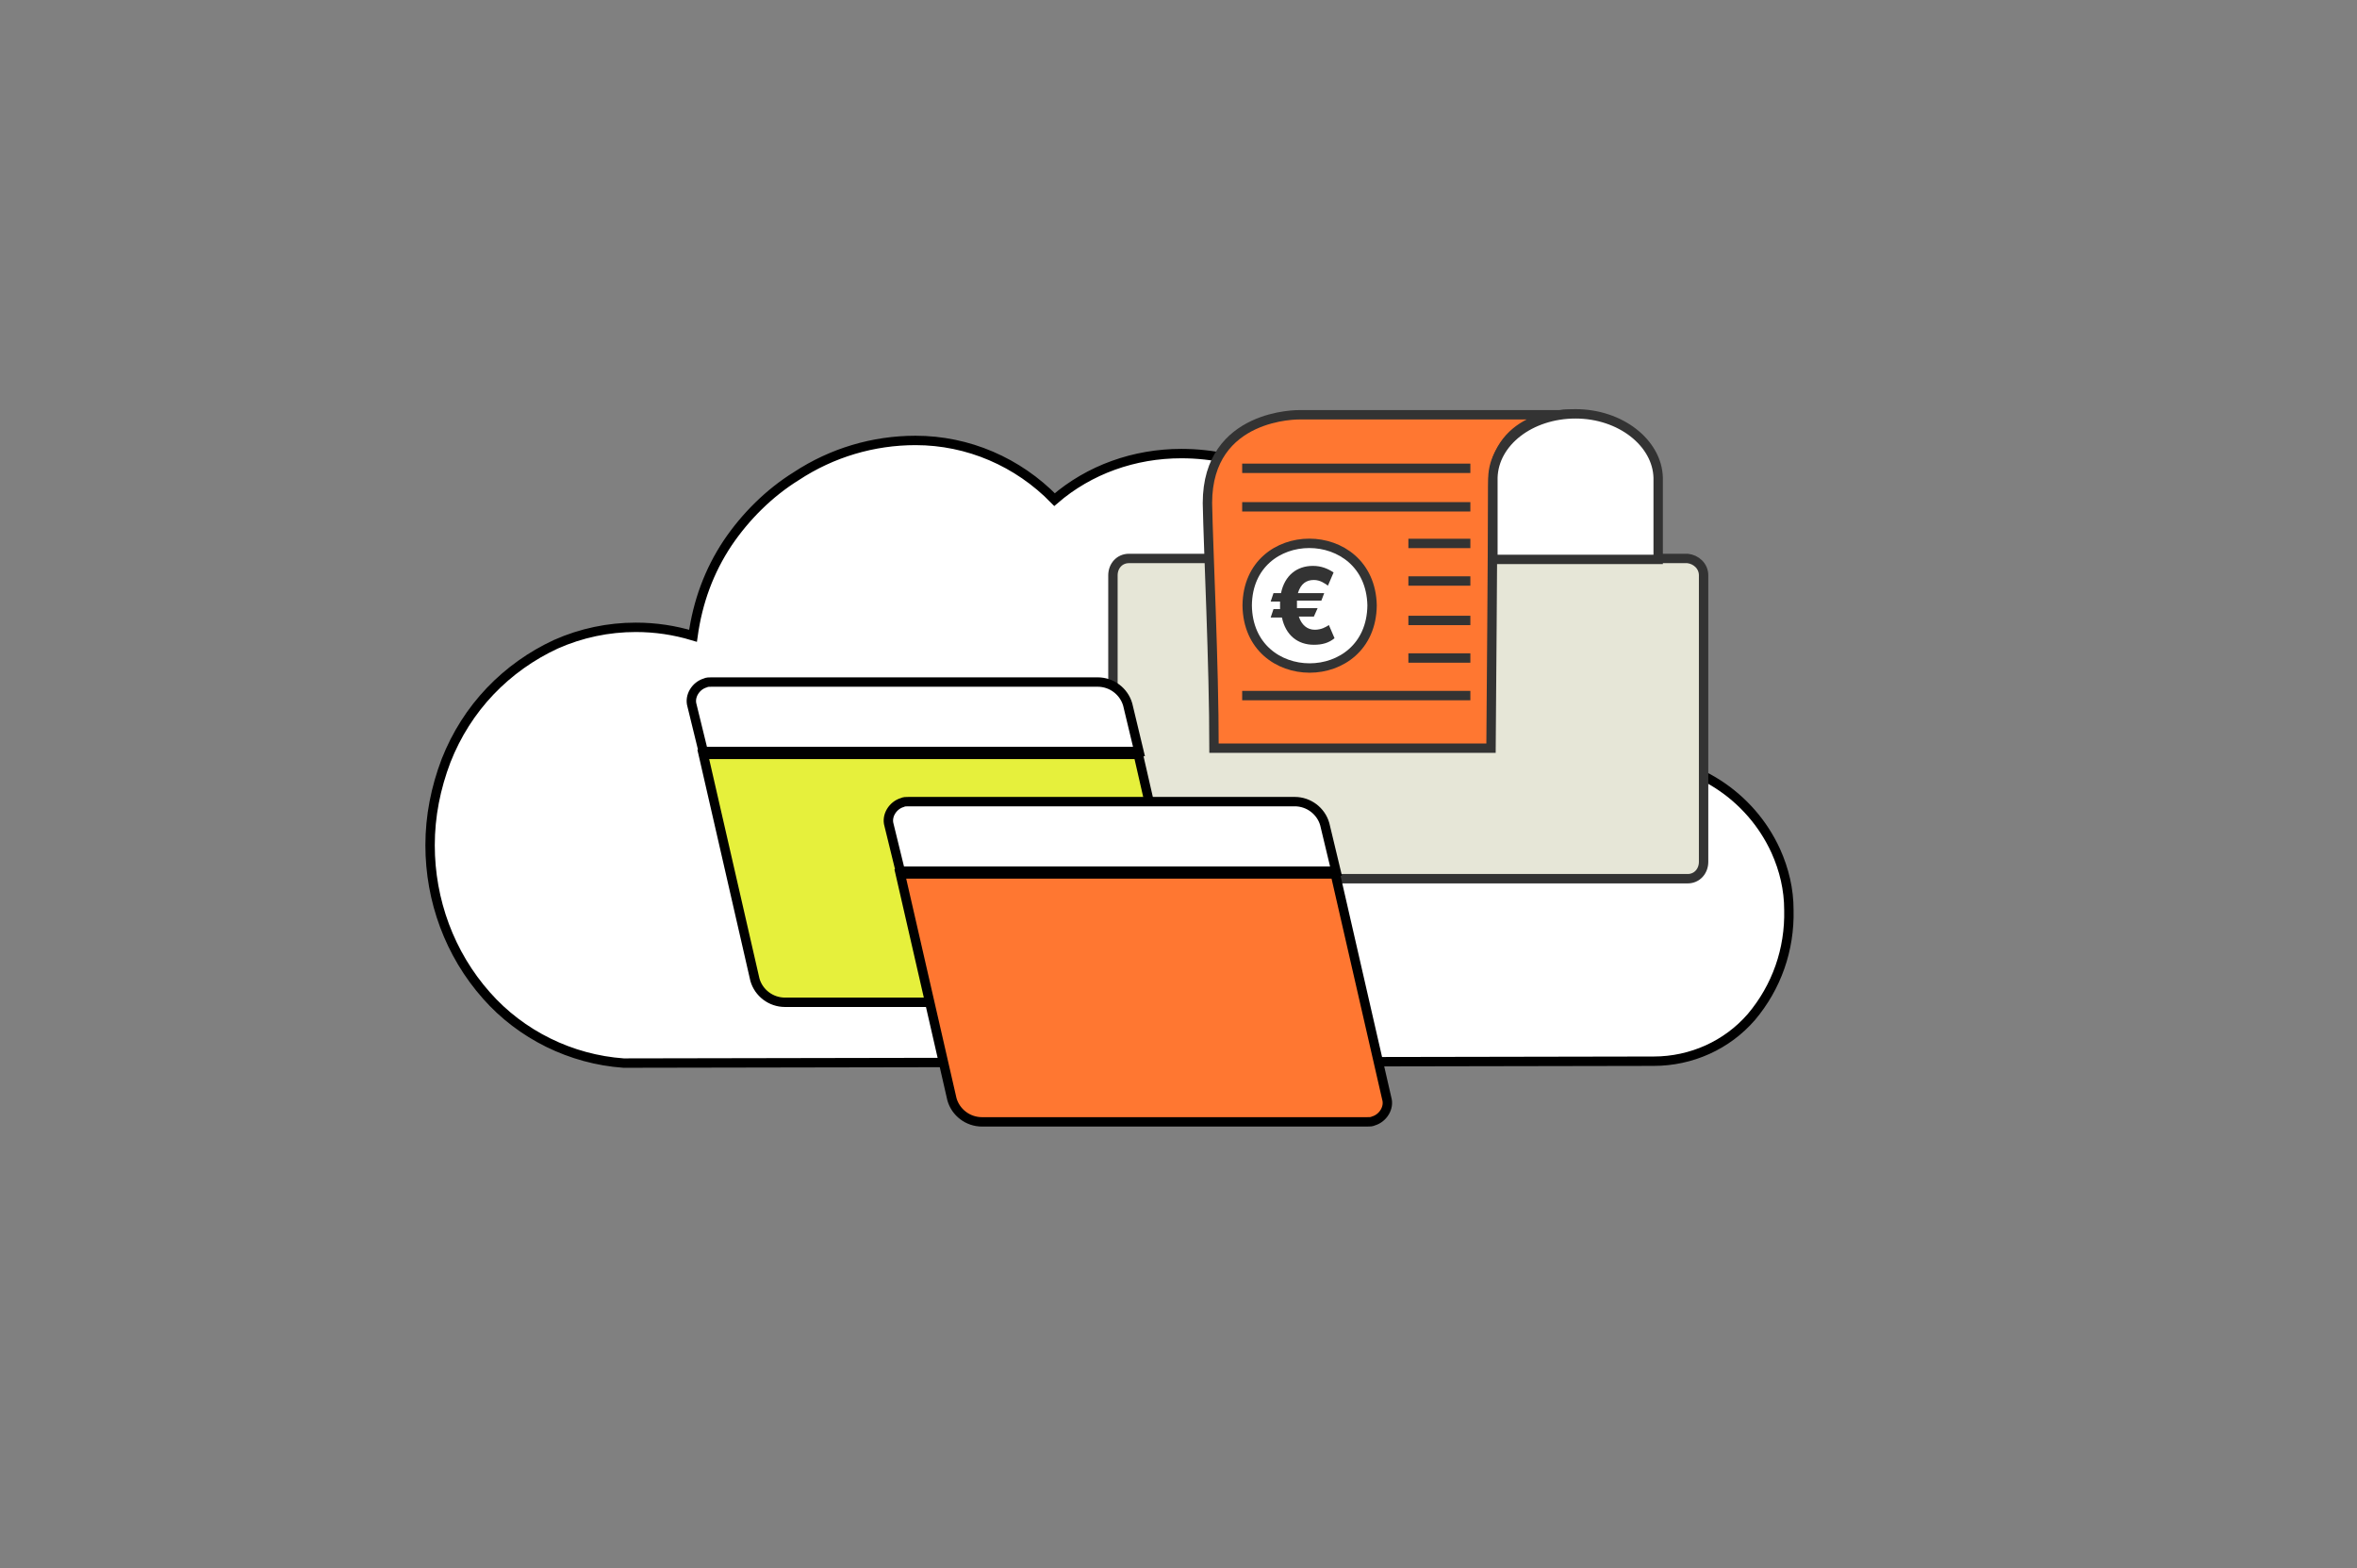 <?xml version="1.0" encoding="utf-8"?>
<!-- Generator: Adobe Illustrator 27.5.0, SVG Export Plug-In . SVG Version: 6.00 Build 0)  -->
<svg version="1.1" id="Layer_1" xmlns="http://www.w3.org/2000/svg" xmlns:xlink="http://www.w3.org/1999/xlink" x="0px" y="0px"
	 viewBox="0 0 251 167" style="enable-background:new 0 0 251 167;" xml:space="preserve">
<rect x="0" y="0" width="251" height="167" fill="#808080" stroke="none"/>
<style type="text/css">
	.st0{fill:none;}
	.st1{fill:#FFFFFF;stroke:#000000;stroke-miterlimit:10;}
	.st2{fill:#E6E6D7;}
	.st3{fill:none;stroke:#333333;stroke-miterlimit:10;}
	.st4{fill:#FF7731;stroke:#333333;stroke-miterlimit:10;}
	.st5{fill:#FFFFFF;stroke:#333333;stroke-miterlimit:10;}
	.st6{fill:#FFFFFF;stroke:#333333;stroke-width:0.671;stroke-miterlimit:10;}
	.st7{enable-background:new    ;}
	.st8{fill:#333333;}
	.st9{fill:#E6F03C;stroke:#000000;stroke-miterlimit:10;}
	.st10{fill:#FF7731;stroke:#000000;stroke-miterlimit:10;}
</style>
<rect class="st0" width="251" height="167"/>
<path class="st1" d="M176.1,113c4,0,7.8-1.7,10.4-4.7c2.7-3.2,4.1-7.2,4-11.4c0-2.2-0.5-4.3-1.4-6.3c-2.7-5.9-8.6-9.7-15.1-9.8h0
	c-0.2,0-0.5,0-0.8,0c-0.7-2.5-1.8-4.9-3.2-7.1c-1.4-2.2-3.2-4.1-5.2-5.8c-2-1.6-4.3-2.9-6.7-3.8c-2.5-0.9-5.1-1.4-7.8-1.4h0
	c-0.9,0-1.8,0.1-2.7,0.2l0,0c-1-2.5-2.4-4.7-4.2-6.7c-4.5-5-10.9-7.9-17.6-7.9c-5,0-9.8,1.7-13.5,4.9c-3.9-4-9.2-6.3-14.8-6.3
	c-4.5,0-8.9,1.3-12.7,3.8c-2.9,1.8-5.4,4.3-7.3,7.1c-2,3-3.2,6.3-3.7,9.9c-2-0.6-4-0.9-6.1-0.9h0c-2.9,0-5.8,0.6-8.5,1.8
	c-2.6,1.2-5,2.9-7,5c-2,2.1-3.6,4.6-4.7,7.4c-1.1,2.9-1.7,5.9-1.7,9c0,5.9,2.1,11.6,6,16c3.7,4.2,9,6.8,14.6,7.2c0,0,0.1,0,0.1,0
	L176.1,113z"/>
<g transform="translate(1264.651 2740.205)">
	<g transform="translate(-56.233 -44.138)">
		<path class="st2" d="M-1089.9-2604.3c0,1,0.8,1.7,1.7,1.8h59.5c1,0,1.7-0.8,1.7-1.8v-30.5c0-1-0.8-1.7-1.7-1.8h-59.5
			c-1,0-1.7,0.8-1.7,1.8V-2604.3z"/>
		<path class="st3" d="M-1089.9-2604.3c0,1,0.8,1.7,1.7,1.8h59.5c1,0,1.7-0.8,1.7-1.8v-30.5c0-1-0.8-1.7-1.7-1.8h-59.5
			c-1,0-1.7,0.8-1.7,1.8V-2604.3z"/>
		<g transform="translate(17.963)">
			<path class="st4" d="M-1058.5-2651.9h-29.5c0,0-9.8-0.2-9.8,9.4c0.1,5.1,0.7,17,0.7,26.1h29.5c0,0,0.2-25.6,0.2-27.9
				C-1067.4-2651.7-1060-2652.2-1058.5-2651.9z"/>
			<path class="st5" d="M-1049.8-2645.2c-0.1-3.7-4-6.8-8.8-6.8c-4.8,0-8.7,3-8.8,6.8h0v8.7h17.6L-1049.8-2645.2L-1049.8-2645.2z"/>
			<line class="st3" x1="-1094.1" y1="-2646.2" x2="-1069.8" y2="-2646.2"/>
			<line class="st3" x1="-1094.1" y1="-2642.1" x2="-1069.8" y2="-2642.1"/>
			<path class="st6" d="M-1069.8-2638.1"/>
			<path class="st6" d="M-1094.1-2638.1"/>
			<path class="st6" d="M-1069.8-2634.1"/>
			<path class="st6" d="M-1094.1-2634.1"/>
			<path class="st6" d="M-1069.8-2630"/>
			<path class="st6" d="M-1094.1-2630"/>
			<path class="st6" d="M-1069.8-2626"/>
			<path class="st6" d="M-1094.1-2626"/>
			<line class="st3" x1="-1094.1" y1="-2622" x2="-1069.8" y2="-2622"/>
			<line class="st3" x1="-1076.4" y1="-2638.2" x2="-1069.8" y2="-2638.2"/>
			<line class="st3" x1="-1076.4" y1="-2634.2" x2="-1069.8" y2="-2634.2"/>
			<line class="st3" x1="-1076.4" y1="-2630" x2="-1069.8" y2="-2630"/>
			<line class="st3" x1="-1076.4" y1="-2626" x2="-1069.8" y2="-2626"/>
		</g>
		<g transform="translate(25.397 24.59)">
			<path class="st5" d="M-1087.7-2656.2c-0.1,8.9-13.2,8.9-13.3,0C-1100.9-2665-1087.9-2665-1087.7-2656.2z"/>
			<g class="st7">
				<path class="st8" d="M-1093.1-2656.7h-2.6c0,0.1,0,0.3,0,0.4c0,0.1,0,0.3,0,0.4h2.2l-0.4,0.9h-1.6c0.3,0.9,0.9,1.4,1.7,1.4
					c0.7,0,1.2-0.3,1.5-0.5l0.6,1.4c-0.6,0.5-1.3,0.7-2.2,0.7c-1.7,0-3-1-3.4-2.9h-1.2l0.3-0.9h0.7c0-0.1,0-0.3,0-0.4
					c0-0.1,0-0.3,0-0.4h-1l0.3-0.9h0.8c0.4-1.9,1.7-2.9,3.4-2.9c0.9,0,1.6,0.3,2.2,0.7l-0.6,1.4c-0.3-0.2-0.8-0.6-1.5-0.6
					c-0.8,0-1.4,0.4-1.7,1.4h2.8L-1093.1-2656.7z"/>
			</g>
		</g>
	</g>
</g>
<g transform="translate(27.792 25.926)">
	<path class="st1" d="M45.9,49.2c-0.3-1,0.4-2.1,1.4-2.4c0.2-0.1,0.4-0.1,0.7-0.1h41.1c1.5,0,2.8,1,3.2,2.4l1.2,5H47.1L45.9,49.2z"
		/>
	<path class="st9" d="M93.4,54.3l5.5,24c0.3,1-0.4,2.1-1.4,2.4c-0.2,0.1-0.4,0.1-0.7,0.1H55.8c-1.5,0-2.8-1-3.2-2.4l-5.5-24H93.4z"
		/>
</g>
<g transform="translate(48.774 38.659)">
	<path class="st1" d="M45.9,49.2c-0.3-1,0.4-2.1,1.4-2.4c0.2-0.1,0.4-0.1,0.7-0.1h41.1c1.5,0,2.8,1,3.2,2.4l1.2,5H47.1L45.9,49.2z"
		/>
	<path class="st10" d="M93.4,54.3l5.5,24c0.3,1-0.4,2.1-1.4,2.4c-0.2,0.1-0.4,0.1-0.7,0.1H55.8c-1.5,0-2.8-1-3.2-2.4l-5.5-24H93.4z"
		/>
</g>
</svg>

